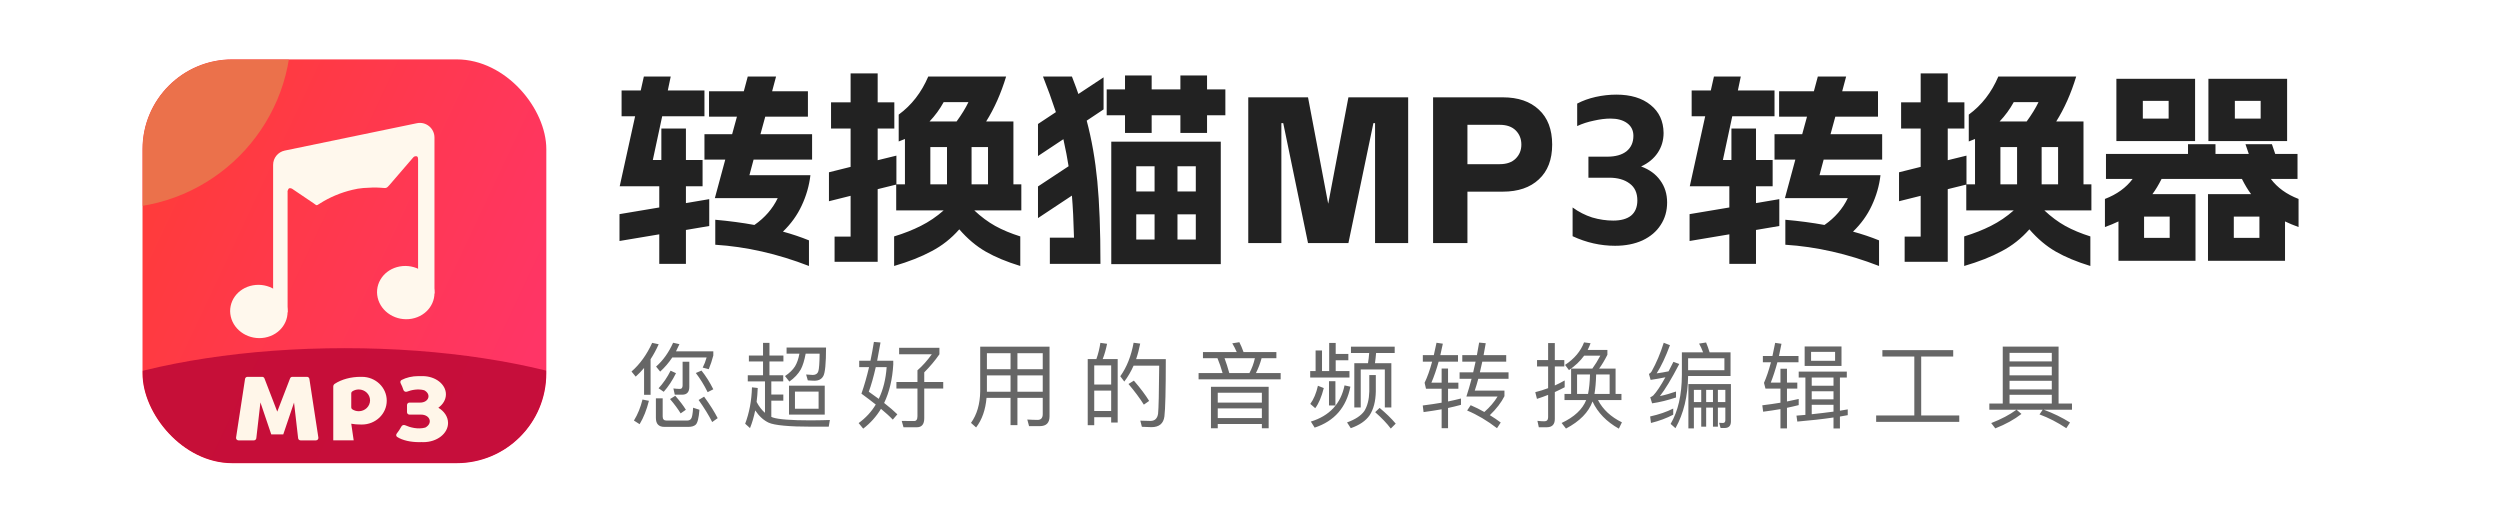 <svg width="421" height="88" viewBox="0 0 421 88" fill="none" xmlns="http://www.w3.org/2000/svg">
<g clip-path="url(#clip0_1665_2090)">
<rect x="24" y="10" width="68" height="68" rx="15.111" fill="url(#paint0_linear_1665_2090)"/>
<ellipse cx="4.805" cy="4.516" rx="4.805" ry="4.516" transform="matrix(0.984 -0.179 0.224 0.975 37.852 48.91)" fill="#FFF8ED"/>
<path d="M70.207 20.749C71.732 20.434 73.163 21.598 73.164 23.155V49.422L70.377 49.779V46.992C70.386 46.968 70.392 46.943 70.396 46.916C70.407 46.824 70.409 46.73 70.405 46.637V26.856C70.405 26.403 70.265 26.247 69.894 26.317C69.775 26.347 69.671 26.412 69.597 26.5C68.255 28.052 66.914 29.608 65.578 31.166C65.116 31.702 65.031 31.695 64.385 31.637C64.319 31.631 64.247 31.625 64.168 31.618C63.185 31.536 62.179 31.599 61.188 31.662L61.178 31.663C60.56 31.714 59.949 31.815 59.352 31.966C57.392 32.43 55.543 33.205 53.893 34.254C53.834 34.292 53.78 34.326 53.733 34.357C53.511 34.499 53.411 34.563 53.319 34.556C53.244 34.55 53.173 34.498 53.046 34.403C52.985 34.356 52.91 34.3 52.814 34.234C51.622 33.412 50.422 32.602 49.212 31.801C49.079 31.714 48.824 31.655 48.693 31.713C48.582 31.763 48.52 31.92 48.466 32.059C48.457 32.084 48.447 32.108 48.438 32.131C48.415 32.189 48.42 32.256 48.426 32.322C48.429 32.352 48.431 32.382 48.431 32.41C48.437 39.137 48.437 45.864 48.433 52.591L45.993 52.904V27.764C45.993 26.599 46.811 25.594 47.952 25.358L70.207 20.749Z" fill="#FFF8ED"/>
<path d="M73.057 48.415C73.614 50.846 71.95 53.201 69.338 53.675C66.727 54.148 64.158 52.562 63.601 50.131C63.043 47.7 64.708 45.345 67.319 44.871C69.93 44.397 72.499 45.984 73.057 48.415Z" fill="#FFF8ED"/>
<g style="mix-blend-mode:darken" opacity="0.9">
<ellipse cx="58.066" cy="80.313" rx="60.065" ry="21.682" fill="#C00A36"/>
</g>
<g filter="url(#filter0_f_1665_2090)">
<circle cx="19.154" cy="5.172" r="29.883" fill="#EB714B"/>
</g>
<path d="M71.15 63.336C73.327 63.336 75.093 64.709 75.093 66.403C75.093 67.296 74.602 68.101 73.818 68.662C74.81 69.252 75.451 70.182 75.451 71.229C75.451 73.012 73.592 74.457 71.3 74.457C71.19 74.457 71.081 74.454 70.973 74.448C70.847 74.454 70.718 74.457 70.589 74.457C69.194 74.457 67.796 74.176 66.877 73.576C66.687 73.451 66.672 73.189 66.813 73.011C67.086 72.667 67.372 72.25 67.59 71.828C67.706 71.603 67.989 71.504 68.219 71.608C69.018 71.968 70.37 72.352 71.622 72.002C72.942 71.285 72.425 69.82 70.894 69.82H68.95C68.724 69.82 68.54 69.636 68.54 69.411V68.206C68.541 67.98 68.724 67.797 68.95 67.796H70.747C72.205 67.796 72.698 66.402 71.44 65.718C70.409 65.431 69.308 65.663 68.537 65.954C68.294 66.045 68.016 65.915 67.937 65.668C67.808 65.266 67.652 64.889 67.47 64.543C67.367 64.345 67.421 64.096 67.619 63.993C68.404 63.581 69.397 63.337 70.475 63.336C70.598 63.336 70.719 63.339 70.839 63.345C70.942 63.339 71.045 63.336 71.15 63.336ZM44.151 63.459C44.32 63.459 44.472 63.562 44.533 63.72L46.691 69.32L48.849 63.72C48.91 63.562 49.062 63.459 49.231 63.459H51.697C51.899 63.459 52.071 63.606 52.101 63.806L53.613 73.686C53.651 73.934 53.459 74.158 53.209 74.158H50.61C50.402 74.158 50.227 74.002 50.204 73.795L49.515 67.793L47.706 73.141L47.709 73.152H45.671L45.675 73.141L43.856 67.761L43.164 73.795C43.14 74.002 42.965 74.158 42.757 74.158H40.159C39.908 74.158 39.717 73.934 39.754 73.686L41.266 63.806C41.297 63.606 41.468 63.459 41.67 63.459H44.151ZM60.948 63.459C63.257 63.459 65.128 65.256 65.128 67.474C65.128 69.692 63.257 71.49 60.948 71.49C60.871 71.49 60.795 71.488 60.719 71.484V71.49C60.189 71.49 59.661 71.445 59.151 71.357L59.56 74.157H56.121V65.094C56.121 64.907 56.214 64.737 56.371 64.634C56.941 64.261 57.62 63.966 58.366 63.764C59.112 63.562 59.912 63.459 60.719 63.459V63.464C60.795 63.46 60.871 63.459 60.948 63.459ZM60.41 65.585C59.997 65.585 59.614 65.711 59.302 65.925C59.203 65.993 59.151 66.11 59.151 66.23V68.604C59.151 68.725 59.203 68.841 59.302 68.91C59.614 69.124 59.997 69.249 60.41 69.249C61.463 69.249 62.318 68.429 62.318 67.418C62.318 66.405 61.463 65.585 60.41 65.585Z" fill="#FFF6E9"/>
</g>
<g clip-path="url(#clip1_1665_2090)">
<path d="M104.324 36.06L111.021 34.938V31.362H104.359L106.954 19.582H104.675V15.234H107.901L108.426 12.885H112.949L112.458 15.234H118.629V19.582H111.512L109.934 26.945H111.372V21.65H115.509V26.945H118.314V31.362H115.509V34.202L119.436 33.536V38.059L115.509 38.725V44.44H111.021V39.461L104.324 40.583V36.06ZM118.629 22.597H123.292L124.099 19.652H119.4V15.374H125.256L125.922 12.885H130.69L130.024 15.374H136.054V19.652H128.867L128.06 22.597H136.756V26.875H126.903L126.202 29.504H136.475C136.265 31.28 135.774 32.987 135.003 34.623C134.255 36.236 133.203 37.697 131.847 39.005C133.39 39.426 134.851 39.917 136.23 40.478V44.791C130.924 42.734 125.665 41.542 120.452 41.214V37.007C122.813 37.217 125.01 37.51 127.044 37.883C128.797 36.668 130.106 35.16 130.971 33.361H120.382L122.135 26.875H118.629V22.597ZM139.595 29.013L143.242 28.102V21.65H139.946V17.233H143.242V12.359H147.8V17.233H150.605V21.65H147.8V26.98L150.955 26.208V31.047H152.393V23.403L151.341 23.824V19.301C153.515 17.712 155.174 15.573 156.319 12.885H169.432C168.567 15.737 167.445 18.261 166.066 20.458H170.659V31.047H171.992V35.429H164.068C165.213 36.505 166.394 37.381 167.609 38.059C168.848 38.737 170.25 39.321 171.816 39.812V44.791C169.526 44.089 167.586 43.283 165.996 42.371C164.407 41.46 162.923 40.209 161.544 38.62C160.188 40.163 158.633 41.39 156.88 42.301C155.151 43.236 153.047 44.066 150.57 44.791V39.812C152.252 39.298 153.76 38.702 155.092 38.024C156.448 37.346 157.722 36.481 158.914 35.429H150.92V31.082L147.8 31.853V44.089H140.542V39.847H143.242V32.975L139.595 33.887V29.013ZM161.088 20.458C161.953 19.266 162.619 18.179 163.086 17.198H158.914C158.26 18.39 157.465 19.477 156.53 20.458H161.088ZM159.475 31.047V24.771H156.67V31.047H159.475ZM166.382 31.047V24.771H163.612V31.047H166.382ZM205.58 23.859V44.475H187.138V23.859H205.58ZM174.797 31.397L179.95 27.996C179.763 26.758 179.471 25.238 179.074 23.439L174.797 26.278V20.879L177.812 18.881C177.134 16.824 176.409 14.825 175.638 12.885H180.511C181.096 14.405 181.458 15.386 181.598 15.83L185.841 13.025V18.425L183.001 20.318C183.842 23.474 184.438 26.875 184.789 30.521C185.139 34.144 185.315 38.783 185.315 44.44H176.795V40.022H180.862C180.792 37.241 180.675 34.88 180.511 32.94L174.797 36.727V31.397ZM186.367 15.059H189.452V12.71H193.94V15.059H198.778V12.71H203.266V15.059H206.351V19.407H203.266V22.387H198.778V19.407H193.94V22.387H189.452V19.407H186.367V15.059ZM194.431 40.338V36.095H191.345V40.338H194.431ZM194.431 32.239V27.996H191.345V32.239H194.431ZM201.373 40.338V36.095H198.287V40.338H201.373ZM201.373 32.239V27.996H198.287V32.239H201.373ZM216.098 20.739H215.783V40.934H210.208V16.391H220.27L223.601 33.957L223.671 34.307L223.741 33.957L227.072 16.391H237.135V40.934H231.56V20.739H231.279L227.072 40.934H220.27L216.098 20.739ZM253.077 16.391C255.648 16.391 257.67 17.081 259.142 18.46C260.638 19.839 261.386 21.802 261.386 24.35C261.386 26.875 260.638 28.826 259.142 30.205C257.67 31.584 255.648 32.274 253.077 32.274H247.116V40.934H241.331V16.391H253.077ZM252.551 27.646C253.719 27.646 254.619 27.33 255.25 26.699C255.881 26.068 256.197 25.285 256.197 24.35C256.197 23.392 255.881 22.597 255.25 21.966C254.619 21.335 253.719 21.019 252.551 21.019H247.116V27.646H252.551ZM271.978 41.39C269.524 41.39 267.14 40.852 264.826 39.777V34.938C265.854 35.686 266.953 36.247 268.122 36.621C269.314 36.972 270.494 37.147 271.663 37.147C272.972 37.147 273.977 36.867 274.678 36.306C275.379 35.721 275.73 34.868 275.73 33.746C275.73 32.484 275.297 31.538 274.432 30.906C273.568 30.252 272.422 29.925 270.997 29.925H267.49V26.384H270.646C272.048 26.384 273.135 26.08 273.907 25.472C274.678 24.841 275.064 23.976 275.064 22.878C275.064 21.966 274.713 21.253 274.012 20.739C273.311 20.225 272.376 19.968 271.207 19.968C270.365 19.968 269.43 20.084 268.402 20.318C267.374 20.529 266.439 20.832 265.597 21.23V17.443C266.532 16.952 267.572 16.578 268.718 16.321C269.886 16.064 271.043 15.935 272.189 15.935C274.619 15.935 276.548 16.52 277.974 17.689C279.399 18.834 280.124 20.4 280.147 22.387C280.147 23.625 279.82 24.736 279.166 25.718C278.511 26.699 277.576 27.471 276.361 28.032C277.763 28.546 278.838 29.329 279.586 30.381C280.358 31.432 280.743 32.671 280.743 34.097C280.743 35.523 280.381 36.785 279.657 37.883C278.955 38.982 277.939 39.847 276.606 40.478C275.274 41.086 273.731 41.39 271.978 41.39ZM284.524 36.06L291.221 34.938V31.362H284.56L287.154 19.582H284.875V15.234H288.101L288.627 12.885H293.149L292.659 15.234H298.829V19.582H291.712L290.134 26.945H291.572V21.65H295.709V26.945H298.514V31.362H295.709V34.202L299.636 33.536V38.059L295.709 38.725V44.44H291.221V39.461L284.524 40.583V36.06ZM298.829 22.597H303.492L304.299 19.652H299.601V15.374H305.456L306.122 12.885H310.89L310.224 15.374H316.255V19.652H309.067L308.261 22.597H316.956V26.875H307.104L306.402 29.504H316.675C316.465 31.28 315.974 32.987 315.203 34.623C314.455 36.236 313.403 37.697 312.047 39.005C313.59 39.426 315.051 39.917 316.43 40.478V44.791C311.124 42.734 305.865 41.542 300.652 41.214V37.007C303.013 37.217 305.21 37.51 307.244 37.883C308.997 36.668 310.306 35.16 311.171 33.361H300.582L302.335 26.875H298.829V22.597ZM319.796 29.013L323.442 28.102V21.65H320.146V17.233H323.442V12.359H328V17.233H330.805V21.65H328V26.98L331.155 26.208V31.047H332.593V23.403L331.541 23.824V19.301C333.715 17.712 335.374 15.573 336.52 12.885H349.632C348.768 15.737 347.646 18.261 346.267 20.458H350.86V31.047H352.192V35.429H344.268C345.413 36.505 346.594 37.381 347.809 38.059C349.048 38.737 350.45 39.321 352.017 39.812V44.791C349.726 44.089 347.786 43.283 346.196 42.371C344.607 41.46 343.123 40.209 341.744 38.62C340.388 40.163 338.834 41.39 337.081 42.301C335.351 43.236 333.247 44.066 330.77 44.791V39.812C332.453 39.298 333.96 38.702 335.293 38.024C336.648 37.346 337.922 36.481 339.114 35.429H331.12V31.082L328 31.853V44.089H320.742V39.847H323.442V32.975L319.796 33.887V29.013ZM341.288 20.458C342.153 19.266 342.819 18.179 343.286 17.198H339.114C338.46 18.39 337.665 19.477 336.73 20.458H341.288ZM339.675 31.047V24.771H336.87V31.047H339.675ZM346.582 31.047V24.771H343.812V31.047H346.582ZM365.375 40.057V36.481H361.062V40.057H365.375ZM354.471 33.501C356.481 32.73 358.035 31.608 359.134 30.135H354.646V25.928H368.46V24.28H373.088V25.928H378.698L378.137 24.28H382.59L383.151 25.928H386.902V30.135H382.414C383.513 31.608 385.067 32.73 387.077 33.501V38.234C386.236 37.93 385.476 37.615 384.798 37.288V43.914H371.826V32.694H379.083C378.546 31.97 378.032 31.117 377.541 30.135H364.007C363.516 31.117 363.002 31.97 362.465 32.694H369.722V43.914H356.75V37.288C356.072 37.615 355.312 37.93 354.471 38.234V33.501ZM356.399 13.271H369.652V23.754H356.399V13.271ZM365.199 19.968V16.987H360.852V19.968H365.199ZM371.896 13.271H385.149V23.754H371.896V13.271ZM380.486 40.057V36.481H376.173V40.057H380.486ZM380.696 19.968V16.987H376.349V19.968H380.696Z" fill="#222222"/>
</g>
<g opacity="0.6">
<path d="M114.887 66.465H113.634L113.399 65.415C113.79 65.462 114.167 65.493 114.511 65.493C114.793 65.493 114.95 65.29 114.95 64.898V60.917H116.079V65.164C116.079 66.026 115.671 66.465 114.887 66.465ZM108.462 61.967C108.008 62.5 107.537 62.986 107.052 63.425L106.346 62.563C107.757 61.34 108.917 59.726 109.825 57.736L110.923 57.971C110.515 58.88 110.061 59.726 109.559 60.494V66.481H108.462V61.967ZM113.352 57.72L114.417 57.955C114.229 58.378 114.026 58.786 113.837 59.162H120.122V59.867C119.918 60.651 119.667 61.419 119.354 62.171L118.335 61.904C118.602 61.387 118.821 60.823 118.994 60.196H113.211C112.615 61.105 111.926 61.889 111.173 62.578L110.484 61.732C111.659 60.698 112.615 59.366 113.352 57.72ZM108.196 67.28L109.277 67.499C108.901 69.004 108.384 70.32 107.71 71.433L106.754 70.822C107.412 69.756 107.882 68.565 108.196 67.28ZM115.906 71.888H111.894C110.923 71.888 110.452 71.386 110.452 70.383V67.076H111.596V70.148C111.596 70.587 111.8 70.822 112.239 70.822H115.687C116 70.822 116.22 70.728 116.361 70.54C116.549 70.32 116.658 69.694 116.721 68.659L117.787 69.004C117.677 70.383 117.473 71.214 117.16 71.511C116.893 71.762 116.47 71.888 115.906 71.888ZM118.57 66.794C119.573 68.173 120.326 69.38 120.858 70.414L119.934 71.073C119.37 69.944 118.602 68.706 117.646 67.358L118.57 66.794ZM112.929 62.422L113.837 62.845C113.242 64.052 112.552 65.102 111.769 65.979L110.907 65.384C111.69 64.537 112.364 63.55 112.929 62.422ZM118.132 62.406C118.884 63.346 119.542 64.396 120.122 65.556L119.166 66.042C118.57 64.82 117.896 63.754 117.176 62.813L118.132 62.406ZM113.712 66.653C114.496 67.546 115.091 68.33 115.499 69.004L114.621 69.615C114.182 68.894 113.587 68.079 112.834 67.202L113.712 66.653ZM132.868 64.945H138.886V69.819H132.868V64.945ZM137.851 68.832V65.948H133.871V68.832H137.851ZM126.113 59.867H128.495V57.736H129.577V59.867H131.927V60.87H129.577V63.19H131.896V64.224H129.89V66.434H131.912V67.468H129.89V70.195C129.984 70.242 130.062 70.273 130.141 70.305C131.065 70.618 133.197 70.79 136.519 70.79C137.961 70.775 139.042 70.759 139.748 70.728L139.56 71.856H136.77C132.868 71.856 130.423 71.621 129.451 71.182C128.605 70.79 127.837 70.101 127.179 69.114C126.959 70.179 126.677 71.167 126.301 72.091L125.486 71.355C126.176 69.537 126.568 67.484 126.63 65.227L127.602 65.337C127.571 66.152 127.508 66.935 127.414 67.688C127.821 68.455 128.291 69.067 128.824 69.521V64.224H125.925V63.19H128.495V60.87H126.113V59.867ZM134.623 59.554H132.46V58.519H139.105C139.105 61.184 138.948 62.782 138.651 63.315C138.368 63.848 137.867 64.114 137.146 64.114C136.833 64.114 136.472 64.083 136.033 64.052L135.751 63.064L136.895 63.143C137.381 63.127 137.679 62.923 137.804 62.531C137.93 62.155 138.008 61.168 138.024 59.554H135.673C135.469 60.666 135.203 61.544 134.858 62.202C134.419 62.97 133.777 63.66 132.93 64.255L132.194 63.331C132.946 62.829 133.51 62.281 133.886 61.685C134.215 61.137 134.466 60.431 134.623 59.554ZM147.165 57.579L148.278 57.673C148.089 58.77 147.901 59.804 147.713 60.745H150.425V61.387C150.284 63.864 149.766 66.026 148.889 67.86C149.798 68.565 150.534 69.208 151.114 69.772L150.346 70.665C149.813 70.101 149.14 69.505 148.356 68.847C147.572 70.148 146.569 71.261 145.363 72.185L144.595 71.245C145.786 70.383 146.742 69.349 147.478 68.126C146.757 67.546 145.942 66.935 145.065 66.293C145.551 64.913 145.974 63.425 146.35 61.826H144.689V60.745H146.585C146.804 59.711 146.992 58.66 147.165 57.579ZM147.98 67.17C148.732 65.619 149.171 63.832 149.312 61.826H147.478C147.102 63.487 146.71 64.867 146.303 65.964C146.898 66.387 147.463 66.794 147.98 67.17ZM150.957 64.334H154.499V62.359C155.346 61.622 156.145 60.729 156.913 59.663H151.412V58.566H158.198V59.663C157.446 60.745 156.584 61.764 155.643 62.704V64.334H158.84V65.431H155.643V70.446C155.643 71.449 155.22 71.95 154.405 71.95H152.149L151.851 70.885C152.493 70.885 153.199 70.9 153.951 70.9C154.311 70.9 154.499 70.634 154.499 70.101V65.431H150.957V64.334ZM166.195 63.221V65.964H170.176V63.221H166.195ZM166.132 66.998C165.96 69.004 165.38 70.665 164.377 71.982L163.515 71.214C164.518 69.819 165.035 68.048 165.067 65.901V58.378H176.742V70.117C176.742 71.214 176.194 71.762 175.097 71.762H173.294L172.997 70.65C173.623 70.681 174.203 70.712 174.736 70.712C175.3 70.712 175.598 70.383 175.598 69.725V66.998H171.335V71.59H170.176V66.998H166.132ZM175.598 65.964V63.221H171.335V65.964H175.598ZM175.598 62.171V59.475H171.335V62.171H175.598ZM170.176 59.475H166.195V62.171H170.176V59.475ZM188.218 60.463V71.151H187.121V70.258H184.269V71.605H183.172V60.463H184.63C184.943 59.585 185.162 58.676 185.303 57.736L186.432 57.892C186.244 58.817 186.009 59.679 185.695 60.463H188.218ZM184.269 69.208H187.121V65.775H184.269V69.208ZM184.269 64.757H187.121V61.528H184.269V64.757ZM190.945 64.099C192.074 65.399 192.92 66.543 193.516 67.515L192.622 68.142C191.98 67.108 191.118 65.948 190.036 64.663L190.945 64.099ZM196.321 60.478C196.321 65.681 196.242 68.91 196.086 70.132C195.929 71.323 195.208 71.934 193.892 71.934C193.578 71.934 193.045 71.903 192.293 71.872L192.027 70.838C192.685 70.869 193.249 70.885 193.735 70.885C194.472 70.885 194.895 70.477 195.02 69.678C195.114 68.8 195.177 66.089 195.208 61.575H190.898C190.46 62.563 189.942 63.456 189.331 64.255L188.657 63.362C189.754 61.826 190.491 59.946 190.898 57.72L192.011 57.861C191.823 58.786 191.604 59.663 191.321 60.478H196.321ZM213.643 65.133V72.123H212.499V71.402H205.07V72.123H203.926V65.133H213.643ZM205.07 70.399H212.499V68.769H205.07V70.399ZM205.07 67.797H212.499V66.136H205.07V67.797ZM202.578 59.287H208.267C208.032 58.755 207.781 58.253 207.515 57.814L208.706 57.626C208.957 58.112 209.192 58.66 209.411 59.287H214.943V60.322H212.452C212.217 61.199 211.903 62.03 211.496 62.829H215.664V63.879H201.842V62.829H205.885C205.634 61.92 205.337 61.09 205.023 60.322H202.578V59.287ZM206.214 60.322C206.496 61.074 206.763 61.92 207.014 62.829H210.399C210.822 62.03 211.135 61.199 211.323 60.322H206.214ZM223.834 57.752H224.931V59.601H227.062V60.666H224.931V62.484H227.25V63.581H220.637V62.484H221.546V59.021H222.627V62.484H223.834V57.752ZM226.42 64.898L227.407 65.117C226.718 68.612 224.712 70.916 221.389 72.013L220.747 70.994C223.897 70.023 225.793 67.985 226.42 64.898ZM221.938 64.961L222.925 65.352C222.549 66.826 222.079 67.954 221.483 68.737L220.653 68.017C221.217 67.249 221.656 66.23 221.938 64.961ZM223.803 64.193H224.884V68.283H223.803V64.193ZM227.501 58.378H234.867V59.444H231.733C231.686 60.04 231.623 60.604 231.544 61.168H234.303V68.612H233.206V62.218H229.147V68.612H228.065V61.168H230.369C230.463 60.604 230.526 60.04 230.573 59.444H227.501V58.378ZM232.328 68.691C233.394 69.584 234.303 70.461 235.039 71.339L234.209 72.17C233.566 71.308 232.689 70.383 231.576 69.411L232.328 68.691ZM230.589 63.158H231.686V65.932C231.654 67.609 231.294 68.941 230.636 69.944C229.993 70.869 228.943 71.59 227.47 72.107L226.843 71.135C228.238 70.634 229.209 69.991 229.758 69.208C230.275 68.361 230.557 67.28 230.589 65.932V63.158ZM242.77 62.061H243.851V64.443H245.591V65.462H243.851V67.609C244.619 67.452 245.34 67.28 246.03 67.108V68.173C245.325 68.361 244.604 68.549 243.851 68.706V72.107H242.77V68.925C241.798 69.098 240.795 69.255 239.73 69.396L239.589 68.283C240.717 68.142 241.767 67.985 242.77 67.813V65.462H240.137L239.902 64.459C240.357 63.519 240.78 62.343 241.172 60.901H239.604V59.804H241.454C241.61 59.146 241.751 58.441 241.908 57.72L242.974 57.877C242.833 58.551 242.692 59.193 242.551 59.804H245.528V60.901H242.269C241.892 62.249 241.485 63.425 241.046 64.443H242.77V62.061ZM246.249 59.804H248.71C248.835 59.115 248.96 58.41 249.086 57.689L250.199 57.798C250.073 58.488 249.963 59.162 249.838 59.804H253.646V60.901H249.619L249.211 62.704H254.038V63.785H248.945C248.757 64.506 248.553 65.164 248.349 65.775H253.349V66.716C252.816 67.781 252.001 68.847 250.888 69.913C251.531 70.305 252.142 70.712 252.722 71.151L252.095 72.107C250.465 70.853 248.788 69.85 247.064 69.129L247.66 68.236C248.475 68.581 249.243 68.973 249.963 69.38C250.904 68.549 251.64 67.688 252.189 66.778H246.939C247.252 65.807 247.55 64.82 247.816 63.785H245.795V62.704H248.083C248.224 62.093 248.365 61.497 248.49 60.901H246.249V59.804ZM272.065 62.077V66.34H273.053V67.374H269.103C269.934 68.973 271.282 70.211 273.131 71.12L272.614 72.185C270.545 71.026 269.056 69.49 268.179 67.609C267.52 69.427 266.032 70.947 263.712 72.17L262.976 71.229C265.107 70.226 266.486 68.941 267.113 67.374H263.461V66.34H264.574V62.077H268.147C268.602 61.45 269.056 60.729 269.495 59.898H266.768C266.11 60.807 265.248 61.622 264.214 62.328L263.555 61.45C265.123 60.416 266.188 59.146 266.752 57.657L267.85 57.798C267.708 58.19 267.552 58.566 267.364 58.927H270.686V59.742C270.232 60.651 269.761 61.434 269.291 62.077H272.065ZM265.577 66.34H267.426C267.614 65.431 267.724 64.334 267.755 63.064H265.577V66.34ZM268.508 66.34H271.062V63.064H268.79C268.758 64.365 268.664 65.462 268.508 66.34ZM260.468 71.95H259.136L258.901 70.869C259.308 70.916 259.7 70.947 260.076 70.947C260.484 70.947 260.703 70.712 260.703 70.273V66.496C260.076 66.747 259.449 66.967 258.823 67.17L258.54 66.042C259.277 65.854 259.998 65.634 260.703 65.368V61.717H258.838V60.635H260.703V57.767H261.832V60.635H263.43V61.717H261.832V64.913C262.396 64.663 262.944 64.381 263.493 64.067V65.211C262.944 65.493 262.396 65.775 261.832 66.026V70.555C261.832 71.48 261.377 71.95 260.468 71.95ZM281.771 68.8V69.835C280.674 70.414 279.42 70.885 278.025 71.229L277.884 70.132C279.357 69.803 280.658 69.364 281.771 68.8ZM280.172 57.72L281.222 58.128C280.486 60.118 279.733 61.701 278.981 62.876C279.655 62.782 280.329 62.672 280.987 62.531C281.238 62.03 281.52 61.497 281.802 60.933L282.789 61.293C281.473 63.832 280.376 65.634 279.53 66.7C280.439 66.512 281.332 66.246 282.241 65.932V66.935C280.83 67.405 279.498 67.734 278.213 67.922L277.9 66.904C278.103 66.826 278.276 66.716 278.417 66.59C278.981 65.995 279.655 64.976 280.454 63.534C279.624 63.707 278.793 63.848 277.962 63.973L277.68 62.955C277.853 62.892 278.009 62.751 278.135 62.547C278.918 61.137 279.608 59.538 280.172 57.72ZM290.422 72.076H289.748L289.497 71.198L290.124 71.229C290.406 71.229 290.547 71.073 290.547 70.759V68.644H289.293V71.856H288.463V68.644H287.318V71.856H286.488V68.644H285.25V72.138H284.325V64.678H291.487V70.979C291.487 71.7 291.127 72.076 290.422 72.076ZM285.25 67.703H286.488V65.65H285.25V67.703ZM287.318 65.65V67.703H288.463V65.65H287.318ZM289.293 65.65V67.703H290.547V65.65H289.293ZM290.39 60.337H284.278V62.343H290.39V60.337ZM284.278 63.315C284.231 66.731 283.526 69.662 282.147 72.107L281.332 71.386C282.586 69.255 283.212 66.512 283.228 63.143V59.334H286.801C286.598 58.801 286.378 58.3 286.127 57.861L287.303 57.673C287.507 58.159 287.71 58.708 287.898 59.334H291.425V63.315H284.278ZM299.829 62.093H300.926V64.428H302.666V65.446H300.926V67.609C301.631 67.468 302.29 67.327 302.901 67.186V68.22C302.274 68.377 301.616 68.534 300.926 68.675V72.138H299.829V68.894C298.889 69.051 297.917 69.208 296.914 69.333L296.773 68.252C297.854 68.126 298.873 67.97 299.829 67.813V65.446H297.306L297.055 64.475C297.463 63.566 297.854 62.406 298.231 61.011H296.867V59.946H298.481C298.638 59.256 298.779 58.519 298.936 57.736L300.001 57.892C299.86 58.613 299.719 59.287 299.578 59.946H302.869V61.011H299.312C298.967 62.296 298.591 63.44 298.199 64.428H299.829V62.093ZM303.904 58.347H310.11V61.622H303.904V58.347ZM309.029 60.761V59.256H304.985V60.761H309.029ZM304.029 63.581H302.901V62.578H311.003V63.581H309.843V69.161C310.298 69.082 310.737 69.004 311.16 68.941V69.913L309.843 70.148V72.154H308.762V70.305C306.881 70.587 304.86 70.806 302.666 70.994L302.525 69.991L304.029 69.866V63.581ZM308.762 63.581H305.095V64.961H308.762V63.581ZM305.095 69.756C306.396 69.615 307.618 69.474 308.762 69.317V68.173H305.095V69.756ZM305.095 67.249H308.762V65.885H305.095V67.249ZM322.37 60.04H316.994V58.958H328.921V60.04H323.529V69.96H329.939V71.041H315.944V69.96H322.37V60.04ZM346.666 58.363V67.954H348.922V69.004H344.189C345.804 69.599 347.277 70.32 348.593 71.151L347.966 72.107C346.493 71.135 344.989 70.352 343.453 69.787L343.986 69.004H339.598L340.413 69.709C339.222 70.634 337.764 71.449 336.009 72.138L335.319 71.245C337.012 70.587 338.422 69.85 339.566 69.004H335.006V67.954H337.263V58.363H346.666ZM338.407 67.954H345.522V66.481H338.407V67.954ZM338.407 65.572H345.522V64.13H338.407V65.572ZM338.407 63.205H345.522V61.748H338.407V63.205ZM338.407 60.855H345.522V59.428H338.407V60.855Z" fill="black"/>
</g>
<defs>
<filter id="filter0_f_1665_2090" x="-40.744" y="-54.727" width="119.797" height="119.797" filterUnits="userSpaceOnUse" color-interpolation-filters="sRGB">
<feFlood flood-opacity="0" result="BackgroundImageFix"/>
<feBlend mode="normal" in="SourceGraphic" in2="BackgroundImageFix" result="shape"/>
<feGaussianBlur stdDeviation="15.008" result="effect1_foregroundBlur_1665_2090"/>
</filter>
<linearGradient id="paint0_linear_1665_2090" x1="30.685" y1="18.29" x2="94.567" y2="48.351" gradientUnits="userSpaceOnUse">
<stop stop-color="#FF3B3A"/>
<stop offset="1" stop-color="#FF3566"/>
</linearGradient>
<clipPath id="clip0_1665_2090">
<rect x="24" y="10" width="68" height="68" rx="15.111" fill="white"/>
</clipPath>
<clipPath id="clip1_1665_2090">
<rect width="297" height="41.111" fill="white" transform="translate(100 12.444)"/>
</clipPath>
</defs>
</svg>
